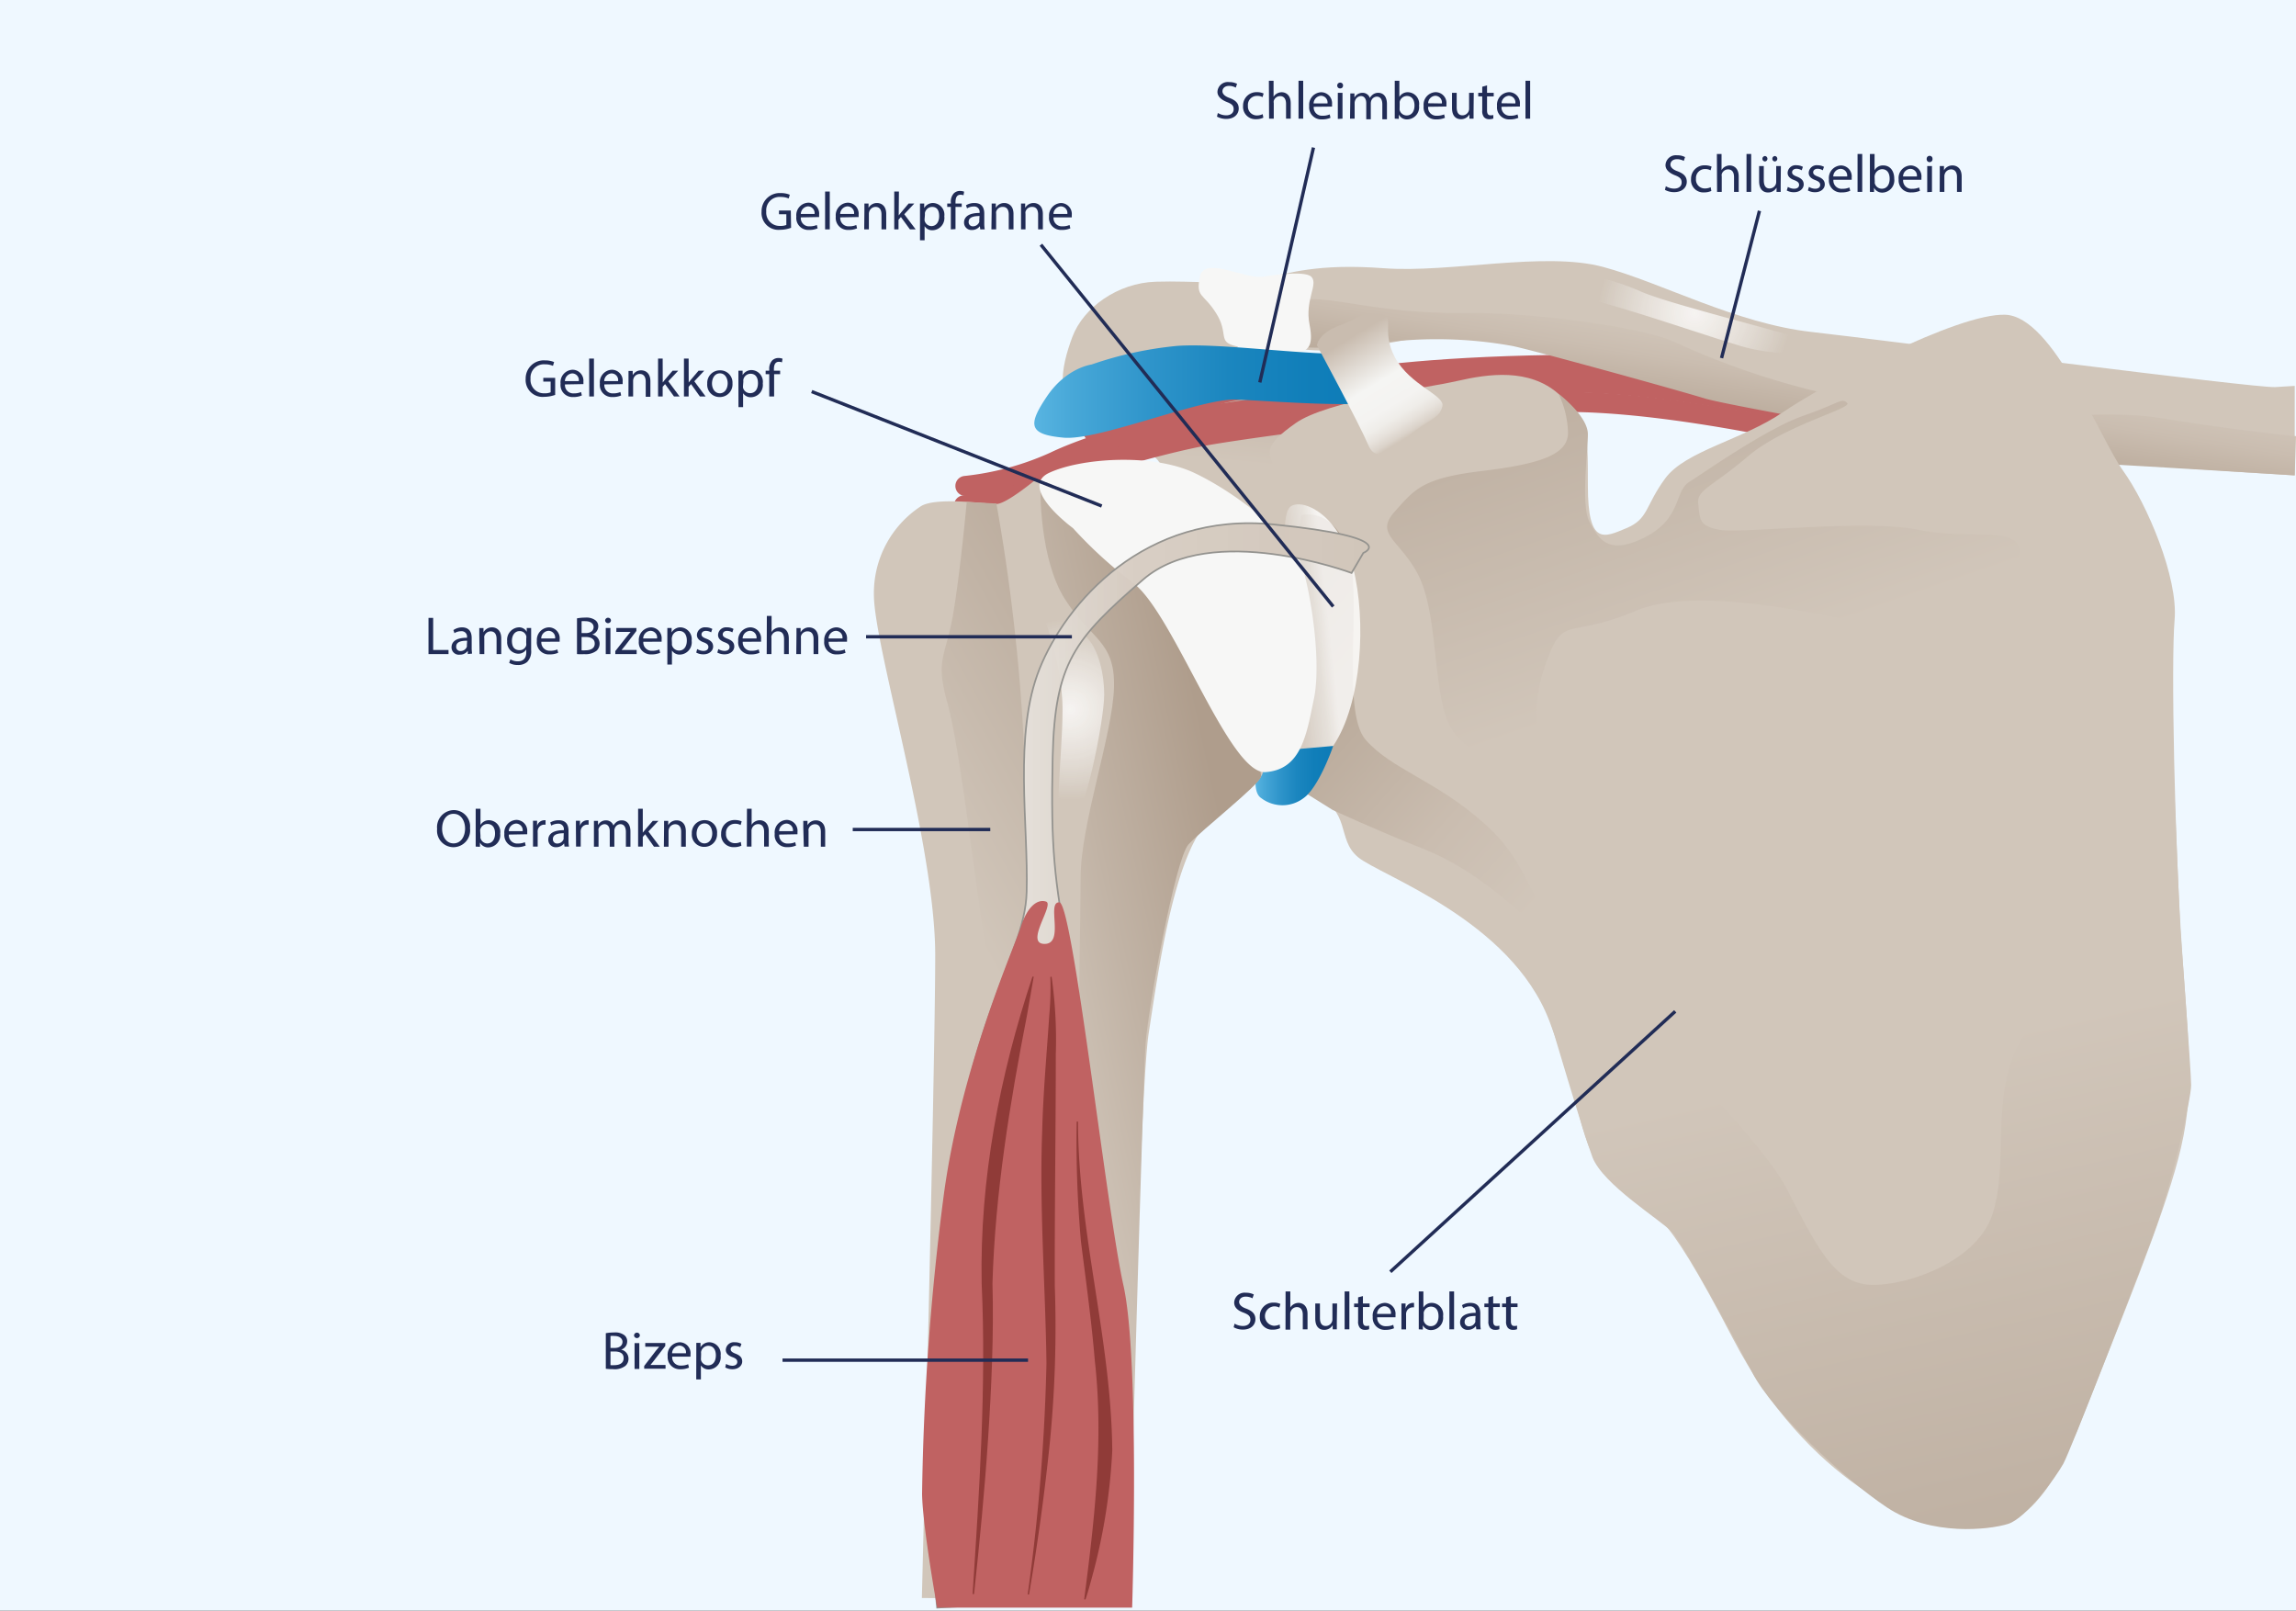 <?xml version="1.0" encoding="UTF-8"?>
<svg xmlns="http://www.w3.org/2000/svg" xmlns:xlink="http://www.w3.org/1999/xlink" viewBox="0 0 344.05 241.33">
  <rect x="0" y="0" width="344.05" height="241.33" fill="#333333" stroke="none"/>
  <defs>
    <style>.cls-1{fill:#eff8ff;}.cls-2{fill:url(#Unbenannter_Verlauf_12);}.cls-12,.cls-3{fill:none;}.cls-3{stroke:#c06262;stroke-linecap:round;stroke-width:3px;}.cls-12,.cls-18,.cls-3{stroke-miterlimit:10;}.cls-4{fill:#d1c6ba;}.cls-5{fill:url(#Unbenannter_Verlauf_12-2);}.cls-6{fill:url(#Unbenannter_Verlauf_12-3);}.cls-7{fill:url(#Unbenannter_Verlauf_14);}.cls-8{fill:url(#Unbenannter_Verlauf_7);}.cls-9{fill:url(#Unbenannter_Verlauf_7-2);}.cls-10{fill:url(#Unbenannter_Verlauf_20);}.cls-11{fill:#212c56;}.cls-12{stroke:#212c56;stroke-width:0.5px;}.cls-13{fill:#f7f7f6;}.cls-14{fill:url(#Unbenannter_Verlauf_141);}.cls-15{fill:url(#Unbenannter_Verlauf_7-3);}.cls-16{fill:url(#Unbenannter_Verlauf_7-4);}.cls-17{fill:url(#Unbenannter_Verlauf_20-2);}.cls-18{stroke:#94938f;stroke-width:0.25px;fill:url(#Unbenannter_Verlauf_14-2);}.cls-19{fill:#c06262;}.cls-20{fill:#903b38;}.cls-21{fill:url(#Unbenannter_Verlauf_141-2);}.cls-22{fill:url(#Unbenannter_Verlauf_36);}</style>
    <linearGradient id="Unbenannter_Verlauf_12" x1="182.21" y1="69.01" x2="184.55" y2="46.08" gradientUnits="userSpaceOnUse">
      <stop offset="0" stop-color="#d1c6ba"></stop>
      <stop offset="0.3" stop-color="#cabdb0"></stop>
      <stop offset="0.79" stop-color="#b7a797"></stop>
      <stop offset="0.97" stop-color="#af9d8c"></stop>
    </linearGradient>
    <linearGradient id="Unbenannter_Verlauf_12-2" x1="268.25" y1="51.16" x2="265.56" y2="68.54" xlink:href="#Unbenannter_Verlauf_12"></linearGradient>
    <linearGradient id="Unbenannter_Verlauf_12-3" x1="234.03" y1="131.34" x2="189.25" y2="91.84" xlink:href="#Unbenannter_Verlauf_12"></linearGradient>
    <linearGradient id="Unbenannter_Verlauf_14" x1="199.53" y1="96.89" x2="186.95" y2="98.26" gradientUnits="userSpaceOnUse">
      <stop offset="0" stop-color="#fff" stop-opacity="0.8"></stop>
      <stop offset="0.15" stop-color="#ebe7e2" stop-opacity="0.89"></stop>
      <stop offset="0.45" stop-color="#d7cdc3" stop-opacity="0.97"></stop>
      <stop offset="1" stop-color="#d1c6ba"></stop>
    </linearGradient>
    <linearGradient id="Unbenannter_Verlauf_7" x1="261.06" y1="98.84" x2="230.06" y2="9.27" gradientUnits="userSpaceOnUse">
      <stop offset="0" stop-color="#d1c6ba"></stop>
      <stop offset="0.43" stop-color="#c1b3a5"></stop>
      <stop offset="1" stop-color="#af9d8c"></stop>
    </linearGradient>
    <linearGradient id="Unbenannter_Verlauf_7-2" x1="284.61" y1="157.68" x2="318.61" y2="307.09" xlink:href="#Unbenannter_Verlauf_7"></linearGradient>
    <radialGradient id="Unbenannter_Verlauf_20" cx="253.92" cy="46.92" r="14.52" gradientUnits="userSpaceOnUse">
      <stop offset="0" stop-color="#fff" stop-opacity="0.8"></stop>
      <stop offset="1" stop-color="#d1c6ba"></stop>
    </radialGradient>
    <linearGradient id="Unbenannter_Verlauf_141" x1="188.14" y1="116.21" x2="199.78" y2="116.21" gradientUnits="userSpaceOnUse">
      <stop offset="0" stop-color="#58b4e1"></stop>
      <stop offset="0.1" stop-color="#48a8d8"></stop>
      <stop offset="0.32" stop-color="#2e94ca"></stop>
      <stop offset="0.53" stop-color="#1b86bf"></stop>
      <stop offset="0.76" stop-color="#107eb9"></stop>
      <stop offset="1" stop-color="#0c7bb7"></stop>
    </linearGradient>
    <linearGradient id="Unbenannter_Verlauf_7-3" x1="143.47" y1="135.4" x2="197.57" y2="105.84" xlink:href="#Unbenannter_Verlauf_7"></linearGradient>
    <linearGradient id="Unbenannter_Verlauf_7-4" x1="156.2" y1="155.1" x2="188.56" y2="148.15" xlink:href="#Unbenannter_Verlauf_7"></linearGradient>
    <radialGradient id="Unbenannter_Verlauf_20-2" cx="160.36" cy="106.28" r="13.59" xlink:href="#Unbenannter_Verlauf_20"></radialGradient>
    <linearGradient id="Unbenannter_Verlauf_14-2" x1="139.71" y1="159.64" x2="205.14" y2="159.64" xlink:href="#Unbenannter_Verlauf_14"></linearGradient>
    <linearGradient id="Unbenannter_Verlauf_141-2" x1="155" y1="58.68" x2="209.99" y2="58.68" xlink:href="#Unbenannter_Verlauf_141"></linearGradient>
    <linearGradient id="Unbenannter_Verlauf_36" x1="-11.06" y1="-662.69" x2="-7.81" y2="-647.27" gradientTransform="matrix(0.95, -0.31, 0.34, 1.04, 439.27, 735.73)" gradientUnits="userSpaceOnUse">
      <stop offset="0" stop-color="#c9bcaf"></stop>
      <stop offset="0.46" stop-color="#f5f5f3"></stop>
      <stop offset="0.69" stop-color="#f4f3f1"></stop>
      <stop offset="0.8" stop-color="#efede9"></stop>
      <stop offset="0.88" stop-color="#e7e2dc"></stop>
      <stop offset="0.96" stop-color="#dbd3ca"></stop>
      <stop offset="1" stop-color="#d1c6ba"></stop>
    </linearGradient>
  </defs>
  <g id="Ebene_2" data-name="Ebene 2">
    <g id="Ebene_1-2" data-name="Ebene 1">
      <rect class="cls-1" x="51.36" y="-51.36" width="241.33" height="344.05" transform="translate(292.69 -51.36) rotate(90)"></rect>
      <path class="cls-2" d="M163.81,59s4.41-6.25,8.63-6.8a118,118,0,0,1,12.68-.37s-.55,1.75,2.48,3,14.88,5.78,14.88,5.78l-3.85,9.65L196.7,82.44l-16.91-5-6.34-8.54s-5.78-6-6.52-6.61S163.81,59,163.81,59Z"></path>
      <path class="cls-3" d="M144.66,72.81A43.27,43.27,0,0,0,158,69.19c6.2-3,18-6,23.06-6.89s38.72-5.91,58.45-4.86,44.58,7.85,45.87,7.8"></path>
      <path class="cls-3" d="M144.46,75.72a43.19,43.19,0,0,0,13.36-3.61c6.19-3,18-6,23.05-6.9s38.73-5.9,58.46-4.86,44.58,7.85,45.87,7.81"></path>
      <path class="cls-3" d="M163.81,64.64s9.61-1.42,15.81-4.43,13.84-1.93,18.87-2.77S213,55,233,54.68c19.75-.34,44.58,7.85,45.87,7.81"></path>
      <path class="cls-4" d="M165.46,58s8.33,2.17-1.65,3c-6.26.5-4.78-6.11-3.12-10.52s6.79-8.09,12.49-8.27,11.21.55,15.62-.37,8.63-2.39,18.55-1.65,24.07-2.57,32.89-.19,19.84,8.46,31.23,9.74S338,58.18,340.92,58l2.94-.18V71.23s-45.93-2.57-64.12-6.43-31.05-7.35-40.6-10.11-12.68-6.8-29.95-3.49-15.62-.73-21.13-.18-1.47,3.67,1.65,4.77-4.87.48-4.87.48Z"></path>
      <path class="cls-5" d="M189.58,50.88s2.61-6.06,7-6.06S208,47,218.93,46.88s26.73,2.07,31.83,4.28a116,116,0,0,0,36.1,10.05c19.57,2.35,27.56-.13,37.48,1.52s19.71,2.62,19.71,2.62l-.19,5.88s-26-1.61-32.06-1.89-52.36-8.4-56.36-9.64-25.49-7.17-28.8-7.86a63.79,63.79,0,0,0-20.11-.41C193.7,53.21,189.58,50.88,189.58,50.88Z"></path>
      <path class="cls-4" d="M192.47,113s-1.93,3,4.13,5.78,3.59,6.89,6.89,9.65,22.88,9.37,28.67,24.53,4.13,19.29,9.92,24.25,6.61,2.2,17.63,23.42,27.84,28.39,34.18,28.39,11.57,0,17.91-16,12.13-30,14.61-39.41,1.65-15.44.55-31.42-1.65-43-1.1-49.33-4.14-17.36-7.72-22.33S307.67,47.44,300.5,47.16s-27.28,10.47-33.34,14.61-14.61,5.78-17.64,9.92-2.48,6.06-5.79,7.44-5.79,2.75-5.79-6.34,0-9.92-4.41-13.78-10.47-3-15.15-1.93-19.57,3-24.26,6.34-4.68,4.41-2.2,8,5.51,4.69,6.61,8.55,4.41,12.67,1.11,21.22S192.47,113,192.47,113Z"></path>
      <path class="cls-6" d="M195,77.2s4.41-1.38,6.89,5-1.1,24.25,2.76,28.66,10.47,6.06,17.63,12.4,5.79,10.48,13.23,18.47-1.65.27-6.06-3.58-9.37-8.27-16.26-11-13.5-5.79-13.5-5.79l-8-5-.27-19.84Z"></path>
      <path class="cls-7" d="M193.14,88.29s-1.66-11.3.33-12.46,7.31,1.45,9.3,9.28,1.33,20.28-3,26.66-6,7.82-8,7.82-.33-22-.33-22Z"></path>
      <path class="cls-8" d="M237.12,131.77s-6.89-13-11.85-16.54-7.72-3.58-9.1-9.64-1.1-14.89-3.86-19.85S206,80,209,76.65s4.13-5,13-6.07,13.23-2.48,12.95-6.06A14,14,0,0,0,233.53,59s4.41,3.31,4.41,6.06-1.1,10.75.28,13.23,2.75,5,8.27,2.21,4.41-6.89,6.61-8.27,11.58-8,17.09-9.92,5.78-2.76,6.61-1.93-9.37,3.31-14.88,8-7.72,5-7.44,7.17,0,3.3,3.31,3.85,22-1.65,29.76,0,16.54-1.1,14.88,4.41-6.34,13-15.16,11.3-31.69-8-42.16-3.58-10.75.28-13.51,8-.82,13.51,2.21,18.19,9.92,17.91,8,18.47S237.12,131.77,237.12,131.77Z"></path>
      <path class="cls-9" d="M241.25,148.58s22.05,20.94,26.46,29.49,6.89,13.5,11.57,14.33,16.81-2.76,19.29-10.48-.27-17.36,3.86-25.35,8.82-9.92,1.66-19.84-3.86-27,1.92-26.74,19.57,2.76,19.57,2.76l1.1,26s1.66,21.78,1.66,23.84-2.9,15-5.79,22.74-12.26,32-13.37,34-5.51,8.13-8.26,9-11.58,1.93-18.19-2.48-17.09-14.33-20.12-20.12-10.34-19.29-12-21.08-10.47-7.17-12-11.3-6.2-20-6.2-20Z"></path>
      <path class="cls-10" d="M235.19,40.82s-3,2.76,2.2,3.86,17.92,5.51,23.43,7.16,13.23,1.38,12.67.28-23.15-6.34-27.83-8.54A36.56,36.56,0,0,0,235.19,40.82Z"></path>
      <path class="cls-11" d="M83.19,59.17a5.11,5.11,0,0,1-1.66.29,2.53,2.53,0,0,1-2.76-2.72A2.71,2.71,0,0,1,81.69,54a3.35,3.35,0,0,1,1.34.25l-.17.57a2.78,2.78,0,0,0-1.19-.23,2,2,0,0,0-2.17,2.16,2,2,0,0,0,2.08,2.18,2.24,2.24,0,0,0,.93-.15v-1.6h-1.1v-.56h1.78Z"></path>
      <path class="cls-11" d="M84.66,57.6A1.24,1.24,0,0,0,86,58.94a2.57,2.57,0,0,0,1.07-.2l.12.51a3.16,3.16,0,0,1-1.28.24,1.8,1.8,0,0,1-1.91-2,1.88,1.88,0,0,1,1.82-2.09,1.64,1.64,0,0,1,1.6,1.82,2.06,2.06,0,0,1,0,.33Zm2.07-.5a1,1,0,0,0-1-1.15,1.18,1.18,0,0,0-1.08,1.15Z"></path>
      <path class="cls-11" d="M88.28,53.73H89v5.68h-.7Z"></path>
      <path class="cls-11" d="M90.56,57.6a1.24,1.24,0,0,0,1.33,1.34,2.6,2.6,0,0,0,1.07-.2l.12.51a3.17,3.17,0,0,1-1.29.24,1.8,1.8,0,0,1-1.9-2,1.88,1.88,0,0,1,1.81-2.09,1.63,1.63,0,0,1,1.6,1.82,2.38,2.38,0,0,1,0,.33Zm2.06-.5a1,1,0,0,0-1-1.15,1.17,1.17,0,0,0-1.08,1.15Z"></path>
      <path class="cls-11" d="M94.18,56.58c0-.4,0-.72,0-1h.63l0,.64h0a1.42,1.42,0,0,1,1.28-.73c.54,0,1.37.32,1.37,1.65v2.31h-.7V57.18c0-.63-.24-1.15-.9-1.15a1,1,0,0,0-.94.72,1.09,1.09,0,0,0-.05.33v2.33h-.7Z"></path>
      <path class="cls-11" d="M99.31,57.31h0c.09-.13.23-.3.34-.44l1.14-1.33h.84l-1.49,1.59,1.7,2.28H101l-1.34-1.86-.36.4v1.46h-.69V53.73h.69Z"></path>
      <path class="cls-11" d="M103.2,57.31h0l.35-.44,1.13-1.33h.85l-1.49,1.59,1.7,2.28h-.86l-1.33-1.86-.36.4v1.46h-.7V53.73h.7Z"></path>
      <path class="cls-11" d="M109.76,57.44a1.89,1.89,0,0,1-1.93,2.05,1.83,1.83,0,0,1-1.85-2,1.88,1.88,0,0,1,1.91-2A1.83,1.83,0,0,1,109.76,57.44Zm-3.07,0c0,.85.48,1.49,1.17,1.49s1.18-.63,1.18-1.51c0-.65-.33-1.48-1.16-1.48S106.69,56.74,106.69,57.48Z"></path>
      <path class="cls-11" d="M110.65,56.8c0-.5,0-.9,0-1.26h.63l0,.66h0a1.54,1.54,0,0,1,1.38-.75,1.75,1.75,0,0,1,1.64,2,1.83,1.83,0,0,1-1.76,2.07,1.36,1.36,0,0,1-1.19-.6h0V61h-.69Zm.69,1a2.36,2.36,0,0,0,0,.29,1.09,1.09,0,0,0,1.06.82c.74,0,1.18-.6,1.18-1.49S113.2,56,112.45,56a1.12,1.12,0,0,0-1.06.87,1.35,1.35,0,0,0,0,.29Z"></path>
      <path class="cls-11" d="M115.27,59.41V56.07h-.54v-.53h.54v-.19a1.82,1.82,0,0,1,.45-1.35,1.35,1.35,0,0,1,.94-.36,1.73,1.73,0,0,1,.6.11l-.09.55a1,1,0,0,0-.45-.09c-.6,0-.75.53-.75,1.12v.21h.93v.53H116v3.34Z"></path>
      <path class="cls-11" d="M90.78,199.76a7.22,7.22,0,0,1,1.27-.11,2.22,2.22,0,0,1,1.48.39,1.14,1.14,0,0,1,.45,1,1.26,1.26,0,0,1-.91,1.18v0a1.39,1.39,0,0,1,1.11,1.35,1.41,1.41,0,0,1-.46,1.08,2.66,2.66,0,0,1-1.86.5,8.65,8.65,0,0,1-1.08-.06Zm.7,2.21h.63c.74,0,1.17-.39,1.17-.91s-.48-.88-1.19-.88a3.16,3.16,0,0,0-.61,0Zm0,2.58a4.2,4.2,0,0,0,.58,0c.72,0,1.39-.26,1.39-1.05s-.64-1-1.4-1h-.57Z"></path>
      <path class="cls-11" d="M95.88,200.12a.44.44,0,0,1-.87,0,.43.43,0,0,1,.44-.44A.42.42,0,0,1,95.88,200.12Zm-.79,5v-3.87h.71v3.87Z"></path>
      <path class="cls-11" d="M96.53,204.67l1.75-2.28.5-.6v0H96.69v-.56h3v.44l-1.73,2.24c-.16.22-.32.41-.49.61v0h2.26v.56H96.53Z"></path>
      <path class="cls-11" d="M100.73,203.27a1.23,1.23,0,0,0,1.32,1.34,2.53,2.53,0,0,0,1.07-.2l.12.51a3.12,3.12,0,0,1-1.28.24,1.81,1.81,0,0,1-1.91-1.95,1.88,1.88,0,0,1,1.82-2.09,1.64,1.64,0,0,1,1.6,1.82c0,.15,0,.26,0,.33Zm2.06-.5a1,1,0,0,0-1-1.15,1.18,1.18,0,0,0-1.08,1.15Z"></path>
      <path class="cls-11" d="M104.34,202.47c0-.5,0-.9,0-1.26h.63l0,.66h0a1.52,1.52,0,0,1,1.38-.75,1.75,1.75,0,0,1,1.63,2,1.82,1.82,0,0,1-1.76,2.07,1.37,1.37,0,0,1-1.19-.6h0v2.1h-.7Zm.7,1a1.29,1.29,0,0,0,0,.29,1.08,1.08,0,0,0,1.06.82c.74,0,1.17-.6,1.17-1.49s-.41-1.44-1.15-1.44a1.11,1.11,0,0,0-1.06.87.93.93,0,0,0,0,.29Z"></path>
      <path class="cls-11" d="M108.8,204.36a1.89,1.89,0,0,0,.93.28c.51,0,.75-.26.75-.58s-.2-.52-.72-.71c-.7-.25-1-.63-1-1.1a1.2,1.2,0,0,1,1.34-1.13,1.89,1.89,0,0,1,1,.24l-.18.51a1.46,1.46,0,0,0-.79-.22c-.41,0-.64.24-.64.52s.23.47.73.66c.67.26,1,.59,1,1.17s-.53,1.16-1.45,1.16a2.22,2.22,0,0,1-1.09-.27Z"></path>
      <path class="cls-11" d="M118.54,34.13a4.74,4.74,0,0,1-1.65.3,2.53,2.53,0,0,1-2.77-2.72A2.71,2.71,0,0,1,117,28.93a3.4,3.4,0,0,1,1.35.25l-.17.56a2.94,2.94,0,0,0-1.19-.23,2,2,0,0,0-2.17,2.17,2,2,0,0,0,2.08,2.17,2.32,2.32,0,0,0,.93-.14V32.1h-1.1v-.56h1.77Z"></path>
      <path class="cls-11" d="M120,32.57a1.23,1.23,0,0,0,1.33,1.34,2.6,2.6,0,0,0,1.07-.2l.12.5a3,3,0,0,1-1.29.24,1.79,1.79,0,0,1-1.9-2,1.87,1.87,0,0,1,1.81-2.08,1.63,1.63,0,0,1,1.6,1.82,2.5,2.5,0,0,1,0,.33Zm2.06-.51a1,1,0,0,0-1-1.14A1.17,1.17,0,0,0,120,32.06Z"></path>
      <path class="cls-11" d="M123.64,28.7h.7v5.67h-.7Z"></path>
      <path class="cls-11" d="M125.91,32.57a1.24,1.24,0,0,0,1.33,1.34,2.53,2.53,0,0,0,1.07-.2l.12.5a3,3,0,0,1-1.28.24,1.8,1.8,0,0,1-1.91-2,1.88,1.88,0,0,1,1.82-2.08,1.64,1.64,0,0,1,1.6,1.82,2.19,2.19,0,0,1,0,.33Zm2.07-.51a1,1,0,0,0-1-1.14,1.17,1.17,0,0,0-1.08,1.14Z"></path>
      <path class="cls-11" d="M129.53,31.55c0-.4,0-.73,0-1.05h.62l0,.64h0a1.43,1.43,0,0,1,1.28-.72c.53,0,1.37.32,1.37,1.64v2.31h-.71V32.14c0-.62-.23-1.14-.89-1.14a1,1,0,0,0-.95.72,1.09,1.09,0,0,0-.05.33v2.32h-.7Z"></path>
      <path class="cls-11" d="M134.67,32.28h0c.1-.14.23-.3.35-.44l1.13-1.34H137l-1.5,1.6,1.71,2.27h-.86L135,32.52l-.36.4v1.45H134V28.7h.7Z"></path>
      <path class="cls-11" d="M137.86,31.77c0-.5,0-.9,0-1.27h.63l0,.67h0a1.51,1.51,0,0,1,1.37-.75,1.75,1.75,0,0,1,1.64,2,1.83,1.83,0,0,1-1.76,2.08,1.34,1.34,0,0,1-1.19-.61h0V36h-.69Zm.69,1a1.35,1.35,0,0,0,0,.29,1.08,1.08,0,0,0,1,.82c.74,0,1.18-.61,1.18-1.49S140.41,31,139.66,31a1.13,1.13,0,0,0-1.06.87,1.35,1.35,0,0,0,0,.29Z"></path>
      <path class="cls-11" d="M142.48,34.37V31h-.54V30.5h.54v-.18a1.82,1.82,0,0,1,.45-1.35,1.31,1.31,0,0,1,.94-.36,1.73,1.73,0,0,1,.6.11l-.09.54a1.25,1.25,0,0,0-.45-.08c-.6,0-.75.52-.75,1.12v.2h.93V31h-.93v3.33Z"></path>
      <path class="cls-11" d="M146.89,34.37l-.06-.48h0a1.46,1.46,0,0,1-1.19.57,1.1,1.1,0,0,1-1.18-1.11c0-.93.83-1.45,2.33-1.44v-.08a.8.8,0,0,0-.88-.89,2,2,0,0,0-1,.28l-.16-.46a2.37,2.37,0,0,1,1.27-.34c1.19,0,1.47.8,1.47,1.58v1.45a5.14,5.14,0,0,0,.07.92Zm-.11-2c-.76,0-1.63.12-1.63.87a.62.62,0,0,0,.66.67,1,1,0,0,0,.93-.65.57.57,0,0,0,0-.22Z"></path>
      <path class="cls-11" d="M148.6,31.55c0-.4,0-.73,0-1.05h.62l0,.64h0a1.43,1.43,0,0,1,1.28-.72c.53,0,1.37.32,1.37,1.64v2.31h-.71V32.14c0-.62-.23-1.14-.89-1.14a1,1,0,0,0-1,.72,1.11,1.11,0,0,0,0,.33v2.32h-.71Z"></path>
      <path class="cls-11" d="M153,31.55c0-.4,0-.73,0-1.05h.62l0,.64h0a1.43,1.43,0,0,1,1.28-.72c.53,0,1.37.32,1.37,1.64v2.31h-.71V32.14c0-.62-.23-1.14-.89-1.14a1,1,0,0,0-1,.72,1.09,1.09,0,0,0,0,.33v2.32H153Z"></path>
      <path class="cls-11" d="M157.87,32.57a1.24,1.24,0,0,0,1.33,1.34,2.57,2.57,0,0,0,1.07-.2l.12.5a3,3,0,0,1-1.29.24,1.79,1.79,0,0,1-1.9-2A1.88,1.88,0,0,1,159,30.42a1.64,1.64,0,0,1,1.6,1.82,2.19,2.19,0,0,1,0,.33Zm2.07-.51a1,1,0,0,0-1-1.14,1.17,1.17,0,0,0-1.08,1.14Z"></path>
      <line class="cls-12" x1="263.65" y1="31.59" x2="257.97" y2="53.65"></line>
      <path class="cls-11" d="M185,198.33a2.45,2.45,0,0,0,1.24.35c.71,0,1.13-.37,1.13-.92s-.29-.79-1-1.07c-.88-.31-1.43-.77-1.43-1.53a1.55,1.55,0,0,1,1.74-1.46,2.54,2.54,0,0,1,1.2.26l-.2.57a2.18,2.18,0,0,0-1-.25c-.73,0-1,.44-1,.8s.32.75,1.07,1c.91.35,1.37.79,1.37,1.59s-.61,1.55-1.88,1.55a2.83,2.83,0,0,1-1.38-.35Z"></path>
      <path class="cls-11" d="M191.82,199a2.53,2.53,0,0,1-1.11.23,1.84,1.84,0,0,1-1.93-2,2,2,0,0,1,2.08-2.05,2.24,2.24,0,0,1,1,.2l-.16.54a1.56,1.56,0,0,0-.81-.18,1.46,1.46,0,0,0,0,2.91,2.12,2.12,0,0,0,.87-.19Z"></path>
      <path class="cls-11" d="M192.64,193.5h.71v2.41h0a1.41,1.41,0,0,1,.51-.49,1.44,1.44,0,0,1,.72-.2c.52,0,1.35.32,1.35,1.65v2.31h-.71V197c0-.62-.23-1.15-.89-1.15a1,1,0,0,0-.94.71.82.82,0,0,0-.05.33v2.34h-.71Z"></path>
      <path class="cls-11" d="M200.32,198.12c0,.4,0,.75,0,1.06h-.62l0-.63h0a1.45,1.45,0,0,1-1.28.71c-.6,0-1.33-.33-1.33-1.69v-2.26h.7v2.14c0,.74.23,1.23.87,1.23a1,1,0,0,0,1-1v-2.37h.7Z"></path>
      <path class="cls-11" d="M201.49,193.5h.71v5.68h-.71Z"></path>
      <path class="cls-11" d="M204.23,194.2v1.11h1v.53h-1v2.09c0,.48.13.75.52.75a1.33,1.33,0,0,0,.41-.05l0,.53a1.59,1.59,0,0,1-.62.1,1,1,0,0,1-.76-.3,1.44,1.44,0,0,1-.27-1v-2.11h-.6v-.53h.6v-.93Z"></path>
      <path class="cls-11" d="M206.37,197.37a1.24,1.24,0,0,0,1.33,1.34,2.42,2.42,0,0,0,1.07-.2l.12.51a3.17,3.17,0,0,1-1.29.24,1.8,1.8,0,0,1-1.9-1.95,1.88,1.88,0,0,1,1.81-2.09,1.63,1.63,0,0,1,1.6,1.82,2.38,2.38,0,0,1,0,.33Zm2.06-.5a1,1,0,0,0-1-1.15,1.17,1.17,0,0,0-1.08,1.15Z"></path>
      <path class="cls-11" d="M210,196.51c0-.45,0-.84,0-1.2h.62l0,.76h0a1.16,1.16,0,0,1,1.07-.85l.2,0v.67a.88.88,0,0,0-.24,0,1,1,0,0,0-.95.91,2.69,2.69,0,0,0,0,.32v2.07H210Z"></path>
      <path class="cls-11" d="M212.6,199.18c0-.27,0-.66,0-1V193.5h.69v2.43h0a1.43,1.43,0,0,1,1.32-.71,1.73,1.73,0,0,1,1.63,2,1.83,1.83,0,0,1-1.74,2.07,1.36,1.36,0,0,1-1.29-.72h0l0,.64Zm.73-1.55a2.13,2.13,0,0,0,0,.25,1.1,1.1,0,0,0,1.06.83c.73,0,1.17-.6,1.17-1.49s-.4-1.44-1.15-1.44a1.12,1.12,0,0,0-1.07.86,2,2,0,0,0,0,.29Z"></path>
      <path class="cls-11" d="M217.19,193.5h.7v5.68h-.7Z"></path>
      <path class="cls-11" d="M221.22,199.18l-.06-.49h0a1.46,1.46,0,0,1-1.19.57,1.1,1.1,0,0,1-1.18-1.11c0-.93.83-1.44,2.33-1.44v-.08a.8.8,0,0,0-.88-.89,1.9,1.9,0,0,0-1,.29l-.16-.47a2.37,2.37,0,0,1,1.27-.34c1.19,0,1.47.81,1.47,1.58v1.45a5.26,5.26,0,0,0,.07.93Zm-.11-2c-.76,0-1.64.12-1.64.87a.63.63,0,0,0,.67.68,1,1,0,0,0,.93-.65.59.59,0,0,0,0-.23Z"></path>
      <path class="cls-11" d="M223.75,194.2v1.11h1v.53h-1v2.09c0,.48.13.75.52.75a1.33,1.33,0,0,0,.41-.05l0,.53a1.59,1.59,0,0,1-.62.1,1,1,0,0,1-.76-.3,1.44,1.44,0,0,1-.27-1v-2.11h-.6v-.53h.6v-.93Z"></path>
      <path class="cls-11" d="M226.4,194.2v1.11h1v.53h-1v2.09c0,.48.13.75.52.75a1.33,1.33,0,0,0,.41-.05l0,.53a1.59,1.59,0,0,1-.62.1,1,1,0,0,1-.76-.3,1.44,1.44,0,0,1-.27-1v-2.11h-.6v-.53h.6v-.93Z"></path>
      <path class="cls-11" d="M249.62,27.9a2.39,2.39,0,0,0,1.25.36c.71,0,1.12-.38,1.12-.92s-.28-.8-1-1.08-1.42-.76-1.42-1.52a1.55,1.55,0,0,1,1.74-1.47,2.39,2.39,0,0,1,1.19.27l-.19.57a2.13,2.13,0,0,0-1-.26c-.73,0-1,.44-1,.81s.33.75,1.07,1c.91.35,1.38.79,1.38,1.58s-.62,1.55-1.89,1.55a2.83,2.83,0,0,1-1.38-.34Z"></path>
      <path class="cls-11" d="M256.44,28.61a2.68,2.68,0,0,1-1.11.22,1.84,1.84,0,0,1-1.93-2,2,2,0,0,1,2.08-2.06,2.45,2.45,0,0,1,1,.2l-.16.55a1.59,1.59,0,0,0-.82-.19,1.34,1.34,0,0,0-1.36,1.46,1.32,1.32,0,0,0,1.34,1.45,2,2,0,0,0,.86-.19Z"></path>
      <path class="cls-11" d="M257.27,23.07h.7v2.42h0a1.27,1.27,0,0,1,.5-.5,1.47,1.47,0,0,1,.72-.2c.52,0,1.35.32,1.35,1.66v2.3h-.7V26.53c0-.63-.23-1.15-.9-1.15a1,1,0,0,0-.94.7.87.87,0,0,0,0,.34v2.33h-.7Z"></path>
      <path class="cls-11" d="M261.71,23.07h.7v5.68h-.7Z"></path>
      <path class="cls-11" d="M266.83,27.7q0,.6,0,1.05h-.62l0-.63h0a1.45,1.45,0,0,1-1.27.72c-.61,0-1.34-.34-1.34-1.7V24.88h.7V27c0,.74.23,1.24.87,1.24a1,1,0,0,0,.93-.64,1.09,1.09,0,0,0,.06-.36V24.88h.7Zm-2.74-3.91a.41.41,0,0,1,.41-.41.41.41,0,0,1,0,.81A.4.4,0,0,1,264.09,23.79Zm1.49,0a.4.4,0,0,1,.4-.41.41.41,0,0,1,0,.81A.39.39,0,0,1,265.58,23.79Z"></path>
      <path class="cls-11" d="M267.91,28a1.76,1.76,0,0,0,.92.28c.52,0,.76-.25.76-.57s-.2-.52-.72-.72c-.7-.24-1-.63-1-1.09a1.2,1.2,0,0,1,1.34-1.14,2,2,0,0,1,.95.24l-.18.52a1.45,1.45,0,0,0-.79-.23c-.41,0-.65.24-.65.53s.24.46.74.65c.67.26,1,.6,1,1.17s-.53,1.16-1.45,1.16a2.19,2.19,0,0,1-1.09-.26Z"></path>
      <path class="cls-11" d="M271.07,28a1.83,1.83,0,0,0,.93.28c.51,0,.75-.25.75-.57s-.2-.52-.72-.72c-.69-.24-1-.63-1-1.09a1.2,1.2,0,0,1,1.34-1.14,2,2,0,0,1,.95.24l-.18.52a1.45,1.45,0,0,0-.79-.23c-.42,0-.65.24-.65.53s.23.46.74.65c.67.26,1,.6,1,1.17s-.52,1.16-1.44,1.16a2.19,2.19,0,0,1-1.09-.26Z"></path>
      <path class="cls-11" d="M274.73,26.94a1.24,1.24,0,0,0,1.33,1.35,2.57,2.57,0,0,0,1.07-.2l.12.5a3.17,3.17,0,0,1-1.29.24,1.79,1.79,0,0,1-1.9-1.95,1.88,1.88,0,0,1,1.81-2.09,1.64,1.64,0,0,1,1.6,1.83,2.33,2.33,0,0,1,0,.32Zm2.06-.5a1,1,0,0,0-1-1.14,1.16,1.16,0,0,0-1.08,1.14Z"></path>
      <path class="cls-11" d="M278.35,23.07h.7v5.68h-.7Z"></path>
      <path class="cls-11" d="M280.2,28.75c0-.26,0-.65,0-1V23.07h.7v2.44h0a1.41,1.41,0,0,1,1.31-.72c1,0,1.64.8,1.64,2a1.85,1.85,0,0,1-1.74,2.07,1.37,1.37,0,0,1-1.29-.73h0l0,.64Zm.73-1.55a2.06,2.06,0,0,0,0,.26,1.1,1.1,0,0,0,1.06.82c.73,0,1.17-.6,1.17-1.49s-.4-1.44-1.15-1.44a1.18,1.18,0,0,0-1.11,1.15Z"></path>
      <path class="cls-11" d="M285.18,26.94a1.24,1.24,0,0,0,1.33,1.35,2.6,2.6,0,0,0,1.07-.2l.12.5a3.21,3.21,0,0,1-1.29.24,1.79,1.79,0,0,1-1.9-1.95,1.87,1.87,0,0,1,1.81-2.09,1.64,1.64,0,0,1,1.6,1.83c0,.14,0,.25,0,.32Zm2.06-.5a1,1,0,0,0-1-1.14,1.15,1.15,0,0,0-1.07,1.14Z"></path>
      <path class="cls-11" d="M289.58,23.79a.44.44,0,1,1-.87,0,.43.43,0,0,1,.44-.44A.42.42,0,0,1,289.58,23.79Zm-.79,5V24.88h.71v3.87Z"></path>
      <path class="cls-11" d="M290.67,25.93c0-.4,0-.73,0-1.05h.63l0,.64h0a1.43,1.43,0,0,1,1.28-.73c.54,0,1.37.32,1.37,1.65v2.31h-.7V26.52c0-.62-.24-1.14-.9-1.14a1,1,0,0,0-.94.72,1,1,0,0,0-.05.32v2.33h-.7Z"></path>
      <line class="cls-12" x1="208.34" y1="190.56" x2="251.03" y2="151.54"></line>
      <path class="cls-13" d="M189.07,41.49c-2.9.21-8.66-3.13-9.28,0s.5,2.37,2.44,5.43.17,4.28,2.89,4.92,6.4,1.51,8.53,1.18,3.31-.72,2.58-4.4,1.34-6,.29-7.13S189.07,41.49,189.07,41.49Z"></path>
      <path class="cls-14" d="M189,112.72s-1.94,5.64,0,6.87a5.24,5.24,0,0,0,6.33,0c2.32-1.61,4.45-7.82,4.45-7.82Z"></path>
      <path class="cls-4" d="M169.13,239.59s1.48-74.84,3-84.77,4-27.92,9.55-32.33,7.35-5.15,7.72-7.35-6.62-24.25-11.76-28.3-8.82-9.55-12.5-11-9.92-4-9.92-4-4.41,3.67-5.88,3.67-9.18-1.1-11.39.37a15.56,15.56,0,0,0-7,13.23c0,7.72,9.19,37.48,9.19,54s-2,96.33-2,96.33Z"></path>
      <path class="cls-15" d="M147.64,189.55s1.65-37.11-.18-49.06-3.68-28.66-5.52-35.27-.18-6.8.92-13.41,2-16.59,2-16.59l4.45.23a288.54,288.54,0,0,1,4.41,43.91c.37,22.79,1.11,69.27,1.11,69.27Z"></path>
      <path class="cls-16" d="M155.91,73.25s-.19,10.47,3.67,16.53S167.12,96,166.93,103s-5,20.4-5,28.48-1.28,74.23-.92,81.58,8.27,21.13,8.27,21.13,2-72.76,2.39-77.91,4.41-27.56,6.43-29.76,10.47-8.82,10.84-10.1-4.78-16-4.78-16L160.5,74Z"></path>
      <path class="cls-13" d="M160.78,79.13s-8.27-6.06-3.59-8.27,15.44-3,21.78,0,14.88,9.65,16.26,14.33,2.75,14.33,1.65,19.57-1.84,10.56-7.26,10.93S175.93,92.08,169.87,87.4A64.87,64.87,0,0,1,160.78,79.13Z"></path>
      <path class="cls-17" d="M155.54,90.15s3.68,8.45,3.68,16.17-1.84,19.84.73,18.37,5.51-16.9,5.51-20.57-1.1-7.72-3.3-9.19-3.31-8.45-5.52-7S155.54,90.15,155.54,90.15Z"></path>
      <line class="cls-12" x1="121.63" y1="58.67" x2="165.09" y2="75.82"></line>
      <path class="cls-18" d="M140.43,240.88s-2.12-17.69.91-54.43c2.79-33.77,12.21-42.62,12.5-52.78s-2-23.61,1.93-33.45,15.74-23.6,35.08-21.64,13.44,4.27,13.44,4.27l-1.76,3s-21-7.87-31.25,1-13.22,12.46-13.54,26.56.32,18.36,2.29,29.51,3.61,22.29,6.89,46.55,1.64,49.84,1.64,49.84Z"></path>
      <path class="cls-19" d="M140.43,240.88h29.22s1.19-37.17-1.31-48.31-7.59-57.23-9.59-57.36.84,6.22-2.22,6.22,1.53-5.91.22-6.34-2.82.78-3.77,3.76-8.91,20.79-11.53,40a385,385,0,0,0-3.28,45C138.26,228.87,140.43,240.88,140.43,240.88Z"></path>
      <path class="cls-20" d="M145.74,238.87c1-15.5,2.07-31,1.36-46.53-.31-15.68,2.69-31.17,7.61-46l.19,0c-.31,1.92-.68,3.83-1,5.74-2.58,13.23-4.79,26.74-5.18,40.21.21,7.74-.15,15.58-.66,23.32s-1.27,15.5-2.1,23.23l-.2,0Z"></path>
      <path class="cls-20" d="M154,238.86a296.65,296.65,0,0,0,2.81-34.58c-.15-11.56-1.08-23.19-.64-34.77.14-5.8.68-11.58,1.06-17.37a46.07,46.07,0,0,0,.16-5.74l.19-.07a67.88,67.88,0,0,1,.63,11.64c0,11.24-.19,23.54-.15,34.72a176.59,176.59,0,0,1-.72,23.22c-.78,7.7-1.85,15.36-3.14,23l-.2,0Z"></path>
      <path class="cls-20" d="M162.47,239.57c1.54-11.89,2.93-23.71,1.59-35.65-.5-6-1.32-11.9-2.08-17.87a170,170,0,0,1-.64-18h.2c0,16.63,5,32.73,5.13,49.33a88.17,88.17,0,0,1-2.76,17.92c-.4,1.46-.77,2.92-1.25,4.35l-.19,0Z"></path>
      <path class="cls-21" d="M163.56,54.62s-3.78.47-6.69,4.79-2.71,5.7,2.52,6.17,20.52-5.88,25.74-5.71,19.28,1.43,22.72,0,3.47-6.71-5.37-6.78-19.66-1.67-26-1.27A54.83,54.83,0,0,0,163.56,54.62Z"></path>
      <path class="cls-22" d="M197.34,51.75s6.3,11.64,7.73,15,4.9-.73,7.14-2.34,3.54-1.88,3.93-3.54-4.85-3.11-7.11-7.32.35-6.41-2.54-6.57-2.37.54-5.7,1.76S197.34,51.75,197.34,51.75Z"></path>
      <line class="cls-12" x1="155.98" y1="36.67" x2="199.78" y2="90.88"></line>
      <line class="cls-12" x1="154.05" y1="203.8" x2="117.26" y2="203.8"></line>
      <path class="cls-11" d="M70.43,124.1a2.52,2.52,0,0,1-2.5,2.84,2.47,2.47,0,0,1-2.43-2.73,2.56,2.56,0,0,1,2.5-2.83A2.45,2.45,0,0,1,70.43,124.1Zm-4.18.09c0,1.15.62,2.18,1.71,2.18s1.73-1,1.73-2.24c0-1.07-.56-2.19-1.72-2.19S66.25,123,66.25,124.19Z"></path>
      <path class="cls-11" d="M71.28,126.85c0-.26,0-.65,0-1v-4.67H72v2.43h0a1.45,1.45,0,0,1,1.32-.71,1.73,1.73,0,0,1,1.63,2,1.84,1.84,0,0,1-1.73,2.07,1.38,1.38,0,0,1-1.3-.73h0l0,.64ZM72,125.3a1.09,1.09,0,0,0,0,.26,1.07,1.07,0,0,0,1,.82c.74,0,1.18-.6,1.18-1.49s-.4-1.43-1.15-1.43a1.11,1.11,0,0,0-1.07.86,1.12,1.12,0,0,0,0,.29Z"></path>
      <path class="cls-11" d="M76.25,125.05a1.24,1.24,0,0,0,1.33,1.34,2.57,2.57,0,0,0,1.07-.2l.12.5a3,3,0,0,1-1.28.24,1.8,1.8,0,0,1-1.91-2,1.88,1.88,0,0,1,1.82-2.08,1.64,1.64,0,0,1,1.6,1.82,2.34,2.34,0,0,1,0,.33Zm2.07-.51a1,1,0,0,0-1-1.14,1.17,1.17,0,0,0-1.08,1.14Z"></path>
      <path class="cls-11" d="M79.87,124.19c0-.45,0-.85,0-1.21h.61l0,.76h0a1.16,1.16,0,0,1,1.07-.84.62.62,0,0,1,.2,0v.66l-.24,0a1,1,0,0,0-.94.9,1.69,1.69,0,0,0,0,.33v2.06h-.7Z"></path>
      <path class="cls-11" d="M84.59,126.85l-.06-.48h0a1.45,1.45,0,0,1-1.18.57,1.1,1.1,0,0,1-1.19-1.11c0-.94.83-1.45,2.33-1.44v-.08a.8.8,0,0,0-.88-.89,2,2,0,0,0-1,.28l-.16-.46a2.37,2.37,0,0,1,1.27-.34c1.19,0,1.47.8,1.47,1.58v1.45a5.14,5.14,0,0,0,.07.92Zm-.11-2c-.76,0-1.63.12-1.63.87a.62.62,0,0,0,.66.67,1,1,0,0,0,.94-.65.83.83,0,0,0,0-.22Z"></path>
      <path class="cls-11" d="M86.3,124.19c0-.45,0-.85,0-1.21h.61l0,.76h0A1.16,1.16,0,0,1,88,122.9a.62.62,0,0,1,.2,0v.66l-.24,0a1,1,0,0,0-.94.9,1.69,1.69,0,0,0,0,.33v2.06h-.7Z"></path>
      <path class="cls-11" d="M89,124c0-.4,0-.73,0-1h.61l0,.63h0a1.32,1.32,0,0,1,1.21-.71,1.15,1.15,0,0,1,1.1.77h0a1.64,1.64,0,0,1,.43-.5,1.29,1.29,0,0,1,.85-.27c.51,0,1.27.33,1.27,1.67v2.28h-.68v-2.19c0-.74-.27-1.19-.84-1.19a.91.91,0,0,0-.83.64,1,1,0,0,0-.06.35v2.39h-.69v-2.32c0-.61-.27-1.06-.8-1.06a1,1,0,0,0-.88.7,1,1,0,0,0,0,.35v2.33H89Z"></path>
      <path class="cls-11" d="M96.32,124.76h0c.1-.14.24-.31.35-.44L97.81,123h.85l-1.5,1.59,1.71,2.28H98L96.68,125l-.36.4v1.45h-.7v-5.67h.7Z"></path>
      <path class="cls-11" d="M99.51,124c0-.4,0-.73,0-1h.62l0,.64h0a1.43,1.43,0,0,1,1.28-.72c.53,0,1.36.32,1.36,1.64v2.31h-.7v-2.23c0-.62-.23-1.14-.9-1.14a1,1,0,0,0-.94.72,1.09,1.09,0,0,0-.05.33v2.32h-.7Z"></path>
      <path class="cls-11" d="M107.45,124.89a1.89,1.89,0,0,1-1.92,2,1.84,1.84,0,0,1-1.86-2,1.89,1.89,0,0,1,1.92-2A1.83,1.83,0,0,1,107.45,124.89Zm-3.07,0c0,.84.49,1.48,1.18,1.48s1.17-.63,1.17-1.5c0-.66-.33-1.49-1.16-1.49S104.38,124.19,104.38,124.93Z"></path>
      <path class="cls-11" d="M111.1,126.71a2.52,2.52,0,0,1-1.11.22,1.84,1.84,0,0,1-1.93-2,2,2,0,0,1,2.08-2.06,2.49,2.49,0,0,1,1,.2l-.16.55a1.62,1.62,0,0,0-.82-.19,1.34,1.34,0,0,0-1.37,1.47,1.33,1.33,0,0,0,1.35,1.44,2,2,0,0,0,.86-.19Z"></path>
      <path class="cls-11" d="M111.93,121.18h.7v2.41h0a1.24,1.24,0,0,1,.5-.49,1.44,1.44,0,0,1,.72-.2c.52,0,1.35.32,1.35,1.65v2.3h-.7v-2.22c0-.62-.24-1.15-.9-1.15a1,1,0,0,0-.94.7.87.87,0,0,0-.05.34v2.33h-.7Z"></path>
      <path class="cls-11" d="M116.76,125.05a1.23,1.23,0,0,0,1.32,1.34,2.62,2.62,0,0,0,1.08-.2l.12.5a3,3,0,0,1-1.29.24,1.79,1.79,0,0,1-1.9-2,1.87,1.87,0,0,1,1.81-2.08,1.64,1.64,0,0,1,1.6,1.82c0,.14,0,.25,0,.33Zm2.06-.51a1,1,0,0,0-1-1.14,1.16,1.16,0,0,0-1.07,1.14Z"></path>
      <path class="cls-11" d="M120.37,124c0-.4,0-.73,0-1H121l0,.64h0a1.43,1.43,0,0,1,1.28-.72c.54,0,1.37.32,1.37,1.64v2.31H123v-2.23c0-.62-.23-1.14-.89-1.14a1,1,0,0,0-.95.72,1.11,1.11,0,0,0,0,.33v2.32h-.71Z"></path>
      <line class="cls-12" x1="148.39" y1="124.29" x2="127.78" y2="124.29"></line>
      <path class="cls-11" d="M64.21,92.58h.7v4.81h2.3V98h-3Z"></path>
      <path class="cls-11" d="M70.1,98l0-.49h0a1.42,1.42,0,0,1-1.18.58A1.1,1.1,0,0,1,67.66,97c0-.94.83-1.45,2.32-1.44v-.08a.8.8,0,0,0-.88-.9,1.86,1.86,0,0,0-1,.29l-.16-.46A2.37,2.37,0,0,1,69.21,94c1.18,0,1.47.81,1.47,1.59V97a6.41,6.41,0,0,0,.06.93ZM70,96c-.77,0-1.64.12-1.64.88a.62.62,0,0,0,.67.67,1,1,0,0,0,.93-.65.85.85,0,0,0,0-.22Z"></path>
      <path class="cls-11" d="M71.82,95.15c0-.4,0-.73,0-1.05h.63l0,.64h0A1.43,1.43,0,0,1,73.74,94c.54,0,1.37.32,1.37,1.65V98h-.7V95.74c0-.62-.23-1.14-.9-1.14a1,1,0,0,0-.94.72,1,1,0,0,0,0,.32V98h-.7Z"></path>
      <path class="cls-11" d="M79.59,94.1c0,.28,0,.59,0,1.06v2.25A2.26,2.26,0,0,1,79,99.18a2.07,2.07,0,0,1-1.41.46,2.49,2.49,0,0,1-1.29-.32l.18-.53a2.14,2.14,0,0,0,1.13.3c.72,0,1.25-.38,1.25-1.35v-.43h0a1.4,1.4,0,0,1-1.24.64A1.72,1.72,0,0,1,76,96.07,1.86,1.86,0,0,1,77.72,94a1.29,1.29,0,0,1,1.21.67h0l0-.58Zm-.73,1.53a.8.8,0,0,0,0-.32,1,1,0,0,0-1-.75c-.67,0-1.15.57-1.15,1.47s.38,1.39,1.14,1.39a1,1,0,0,0,1-.72,1.24,1.24,0,0,0,0-.38Z"></path>
      <path class="cls-11" d="M81.12,96.16a1.25,1.25,0,0,0,1.33,1.35,2.6,2.6,0,0,0,1.07-.2l.12.5a3.17,3.17,0,0,1-1.29.24,1.79,1.79,0,0,1-1.9-2A1.88,1.88,0,0,1,82.26,94a1.63,1.63,0,0,1,1.6,1.82,2.38,2.38,0,0,1,0,.33Zm2.06-.5a1,1,0,0,0-1-1.14,1.16,1.16,0,0,0-1.08,1.14Z"></path>
      <path class="cls-11" d="M86.46,92.65a7,7,0,0,1,1.27-.11,2.26,2.26,0,0,1,1.48.39,1.13,1.13,0,0,1,.44.95,1.28,1.28,0,0,1-.91,1.19h0a1.39,1.39,0,0,1,1.11,1.35,1.44,1.44,0,0,1-.45,1.08,2.69,2.69,0,0,1-1.86.51A6.77,6.77,0,0,1,86.46,98Zm.69,2.21h.63c.74,0,1.17-.38,1.17-.9s-.48-.88-1.18-.88a3.61,3.61,0,0,0-.62,0Zm0,2.58a3.22,3.22,0,0,0,.59,0c.71,0,1.38-.26,1.38-1s-.63-1-1.39-1h-.58Z"></path>
      <path class="cls-11" d="M91.55,93a.44.44,0,0,1-.87,0,.43.43,0,0,1,.44-.44A.42.42,0,0,1,91.55,93Zm-.78,5V94.1h.7V98Z"></path>
      <path class="cls-11" d="M92.2,97.56,94,95.28l.5-.6H92.36V94.1h3v.44l-1.72,2.25c-.16.21-.32.4-.5.6v0h2.26V98H92.2Z"></path>
      <path class="cls-11" d="M96.4,96.16a1.25,1.25,0,0,0,1.33,1.35,2.6,2.6,0,0,0,1.07-.2l.12.5a3.17,3.17,0,0,1-1.29.24,1.79,1.79,0,0,1-1.9-2A1.88,1.88,0,0,1,97.54,94a1.63,1.63,0,0,1,1.6,1.82,2.38,2.38,0,0,1,0,.33Zm2.06-.5a1,1,0,0,0-1-1.14,1.16,1.16,0,0,0-1.08,1.14Z"></path>
      <path class="cls-11" d="M100,95.36c0-.49,0-.89,0-1.26h.64l0,.66h0A1.54,1.54,0,0,1,102,94a1.76,1.76,0,0,1,1.64,2,1.83,1.83,0,0,1-1.76,2.08,1.36,1.36,0,0,1-1.19-.61h0v2.1H100Zm.69,1a2.36,2.36,0,0,0,0,.29,1.1,1.1,0,0,0,1.06.83c.74,0,1.17-.61,1.17-1.5s-.4-1.44-1.15-1.44a1.13,1.13,0,0,0-1.06.87,1.35,1.35,0,0,0-.05.29Z"></path>
      <path class="cls-11" d="M104.47,97.25a1.83,1.83,0,0,0,.93.28c.51,0,.75-.26.75-.58s-.2-.52-.72-.71c-.69-.25-1-.63-1-1.09A1.19,1.19,0,0,1,105.74,94a2,2,0,0,1,1,.24l-.18.51a1.55,1.55,0,0,0-.79-.22c-.42,0-.65.24-.65.53s.23.46.74.65c.67.26,1,.59,1,1.17s-.53,1.16-1.45,1.16a2.18,2.18,0,0,1-1.08-.26Z"></path>
      <path class="cls-11" d="M107.64,97.25a1.83,1.83,0,0,0,.93.28c.51,0,.75-.26.75-.58s-.2-.52-.72-.71c-.7-.25-1-.63-1-1.09A1.19,1.19,0,0,1,108.91,94a1.89,1.89,0,0,1,1,.24l-.17.51a1.62,1.62,0,0,0-.79-.22c-.42,0-.65.24-.65.53s.23.46.73.65c.68.26,1,.59,1,1.17s-.53,1.16-1.45,1.16a2.25,2.25,0,0,1-1.09-.26Z"></path>
      <path class="cls-11" d="M111.3,96.16a1.24,1.24,0,0,0,1.32,1.35,2.53,2.53,0,0,0,1.07-.2l.12.5a3.12,3.12,0,0,1-1.28.24,1.8,1.8,0,0,1-1.91-2A1.88,1.88,0,0,1,112.44,94a1.64,1.64,0,0,1,1.6,1.82,2.06,2.06,0,0,1,0,.33Zm2.06-.5a1,1,0,0,0-1-1.14,1.17,1.17,0,0,0-1.08,1.14Z"></path>
      <path class="cls-11" d="M114.91,92.29h.71v2.42h0a1.33,1.33,0,0,1,.5-.5,1.47,1.47,0,0,1,.72-.2c.52,0,1.36.32,1.36,1.66V98h-.71V95.75c0-.63-.23-1.15-.89-1.15a1,1,0,0,0-1,.7.83.83,0,0,0,0,.33V98h-.71Z"></path>
      <path class="cls-11" d="M119.35,95.15c0-.4,0-.73,0-1.05h.62l0,.64h0a1.42,1.42,0,0,1,1.28-.73c.53,0,1.37.32,1.37,1.65V98h-.71V95.74c0-.62-.23-1.14-.89-1.14a1,1,0,0,0-1,.72,1,1,0,0,0,0,.32V98h-.7Z"></path>
      <path class="cls-11" d="M124.18,96.16a1.25,1.25,0,0,0,1.33,1.35,2.57,2.57,0,0,0,1.07-.2l.12.5a3.17,3.17,0,0,1-1.29.24,1.79,1.79,0,0,1-1.9-2A1.88,1.88,0,0,1,125.33,94a1.63,1.63,0,0,1,1.59,1.82,2.38,2.38,0,0,1,0,.33Zm2.06-.5a1,1,0,0,0-1-1.14,1.17,1.17,0,0,0-1.08,1.14Z"></path>
      <line class="cls-12" x1="160.62" y1="95.41" x2="129.78" y2="95.41"></line>
      <line class="cls-12" x1="196.82" y1="22.11" x2="188.78" y2="57.3"></line>
      <path class="cls-11" d="M182.49,16.93a2.49,2.49,0,0,0,1.25.35c.71,0,1.12-.38,1.12-.92s-.28-.79-1-1.07-1.43-.77-1.43-1.53a1.55,1.55,0,0,1,1.75-1.46,2.53,2.53,0,0,1,1.19.26l-.19.57a2.13,2.13,0,0,0-1-.26c-.73,0-1,.44-1,.81s.33.75,1.07,1c.91.35,1.37.79,1.37,1.58s-.61,1.56-1.88,1.56a2.83,2.83,0,0,1-1.38-.35Z"></path>
      <path class="cls-11" d="M189.31,17.63a2.49,2.49,0,0,1-1.11.23,1.85,1.85,0,0,1-1.93-2,2,2,0,0,1,2.08-2.05,2.33,2.33,0,0,1,1,.2l-.16.54a1.6,1.6,0,0,0-.82-.18A1.34,1.34,0,0,0,187,15.85a1.34,1.34,0,0,0,1.35,1.45,1.94,1.94,0,0,0,.86-.2Z"></path>
      <path class="cls-11" d="M190.14,12.1h.7v2.41h0a1.24,1.24,0,0,1,.5-.49,1.47,1.47,0,0,1,.72-.2c.52,0,1.35.32,1.35,1.65v2.31h-.7V15.55c0-.62-.24-1.15-.9-1.15a1,1,0,0,0-.94.71.82.82,0,0,0,0,.33v2.34h-.7Z"></path>
      <path class="cls-11" d="M194.58,12.1h.7v5.68h-.7Z"></path>
      <path class="cls-11" d="M196.86,16a1.23,1.23,0,0,0,1.32,1.34,2.53,2.53,0,0,0,1.07-.2l.12.51a3.12,3.12,0,0,1-1.28.24,1.81,1.81,0,0,1-1.91-2A1.88,1.88,0,0,1,198,13.82a1.64,1.64,0,0,1,1.6,1.82,2.06,2.06,0,0,1,0,.33Zm2.06-.5a1,1,0,0,0-1-1.15,1.18,1.18,0,0,0-1.08,1.15Z"></path>
      <path class="cls-11" d="M201.25,12.82a.41.41,0,0,1-.44.43.42.42,0,0,1-.43-.43.43.43,0,0,1,.44-.44A.41.41,0,0,1,201.25,12.82Zm-.78,5V13.91h.7v3.87Z"></path>
      <path class="cls-11" d="M202.34,15c0-.4,0-.72,0-1h.62l0,.62h0a1.34,1.34,0,0,1,1.22-.71,1.13,1.13,0,0,1,1.09.77h0a1.64,1.64,0,0,1,.43-.5,1.3,1.3,0,0,1,.86-.27c.51,0,1.27.33,1.27,1.68v2.28h-.69v-2.2c0-.74-.27-1.19-.84-1.19a.91.91,0,0,0-.83.64,1.29,1.29,0,0,0-.06.36v2.39h-.68V15.46c0-.62-.28-1.07-.81-1.07a1,1,0,0,0-.87.71.93.93,0,0,0-.06.34v2.34h-.69Z"></path>
      <path class="cls-11" d="M209,17.78c0-.27,0-.66,0-1V12.1h.69v2.43h0a1.43,1.43,0,0,1,1.32-.71,1.73,1.73,0,0,1,1.63,2,1.83,1.83,0,0,1-1.74,2.07,1.36,1.36,0,0,1-1.29-.72h0l0,.64Zm.73-1.56a2.06,2.06,0,0,0,0,.26,1.09,1.09,0,0,0,1.06.82c.73,0,1.17-.6,1.17-1.48s-.4-1.44-1.15-1.44a1.12,1.12,0,0,0-1.07.86,2,2,0,0,0,0,.29Z"></path>
      <path class="cls-11" d="M214,16a1.23,1.23,0,0,0,1.33,1.34,2.6,2.6,0,0,0,1.07-.2l.12.51a3.17,3.17,0,0,1-1.29.24,1.8,1.8,0,0,1-1.9-2,1.87,1.87,0,0,1,1.81-2.08,1.63,1.63,0,0,1,1.6,1.82,2.38,2.38,0,0,1,0,.33Zm2.06-.5a1,1,0,0,0-1-1.15A1.16,1.16,0,0,0,214,15.47Z"></path>
      <path class="cls-11" d="M220.81,16.72c0,.4,0,.75,0,1.06h-.62l0-.64h0a1.43,1.43,0,0,1-1.27.72c-.61,0-1.34-.33-1.34-1.69V13.91h.7v2.14c0,.73.23,1.23.87,1.23a1,1,0,0,0,.93-.64,1,1,0,0,0,.06-.36V13.91h.7Z"></path>
      <path class="cls-11" d="M222.83,12.79v1.12h1v.53h-1v2.09c0,.48.14.75.53.75a1.37,1.37,0,0,0,.41-.05l0,.53a1.65,1.65,0,0,1-.63.1,1,1,0,0,1-.76-.3,1.44,1.44,0,0,1-.27-1V14.44h-.6v-.53h.6V13Z"></path>
      <path class="cls-11" d="M225,16a1.24,1.24,0,0,0,1.33,1.34,2.53,2.53,0,0,0,1.07-.2l.12.51a3.16,3.16,0,0,1-1.28.24,1.8,1.8,0,0,1-1.91-2,1.88,1.88,0,0,1,1.82-2.08,1.64,1.64,0,0,1,1.6,1.82,2.06,2.06,0,0,1,0,.33Zm2.07-.5a1,1,0,0,0-1-1.15A1.18,1.18,0,0,0,225,15.47Z"></path>
      <path class="cls-11" d="M228.59,12.1h.7v5.68h-.7Z"></path>
    </g>
  </g>
</svg>
